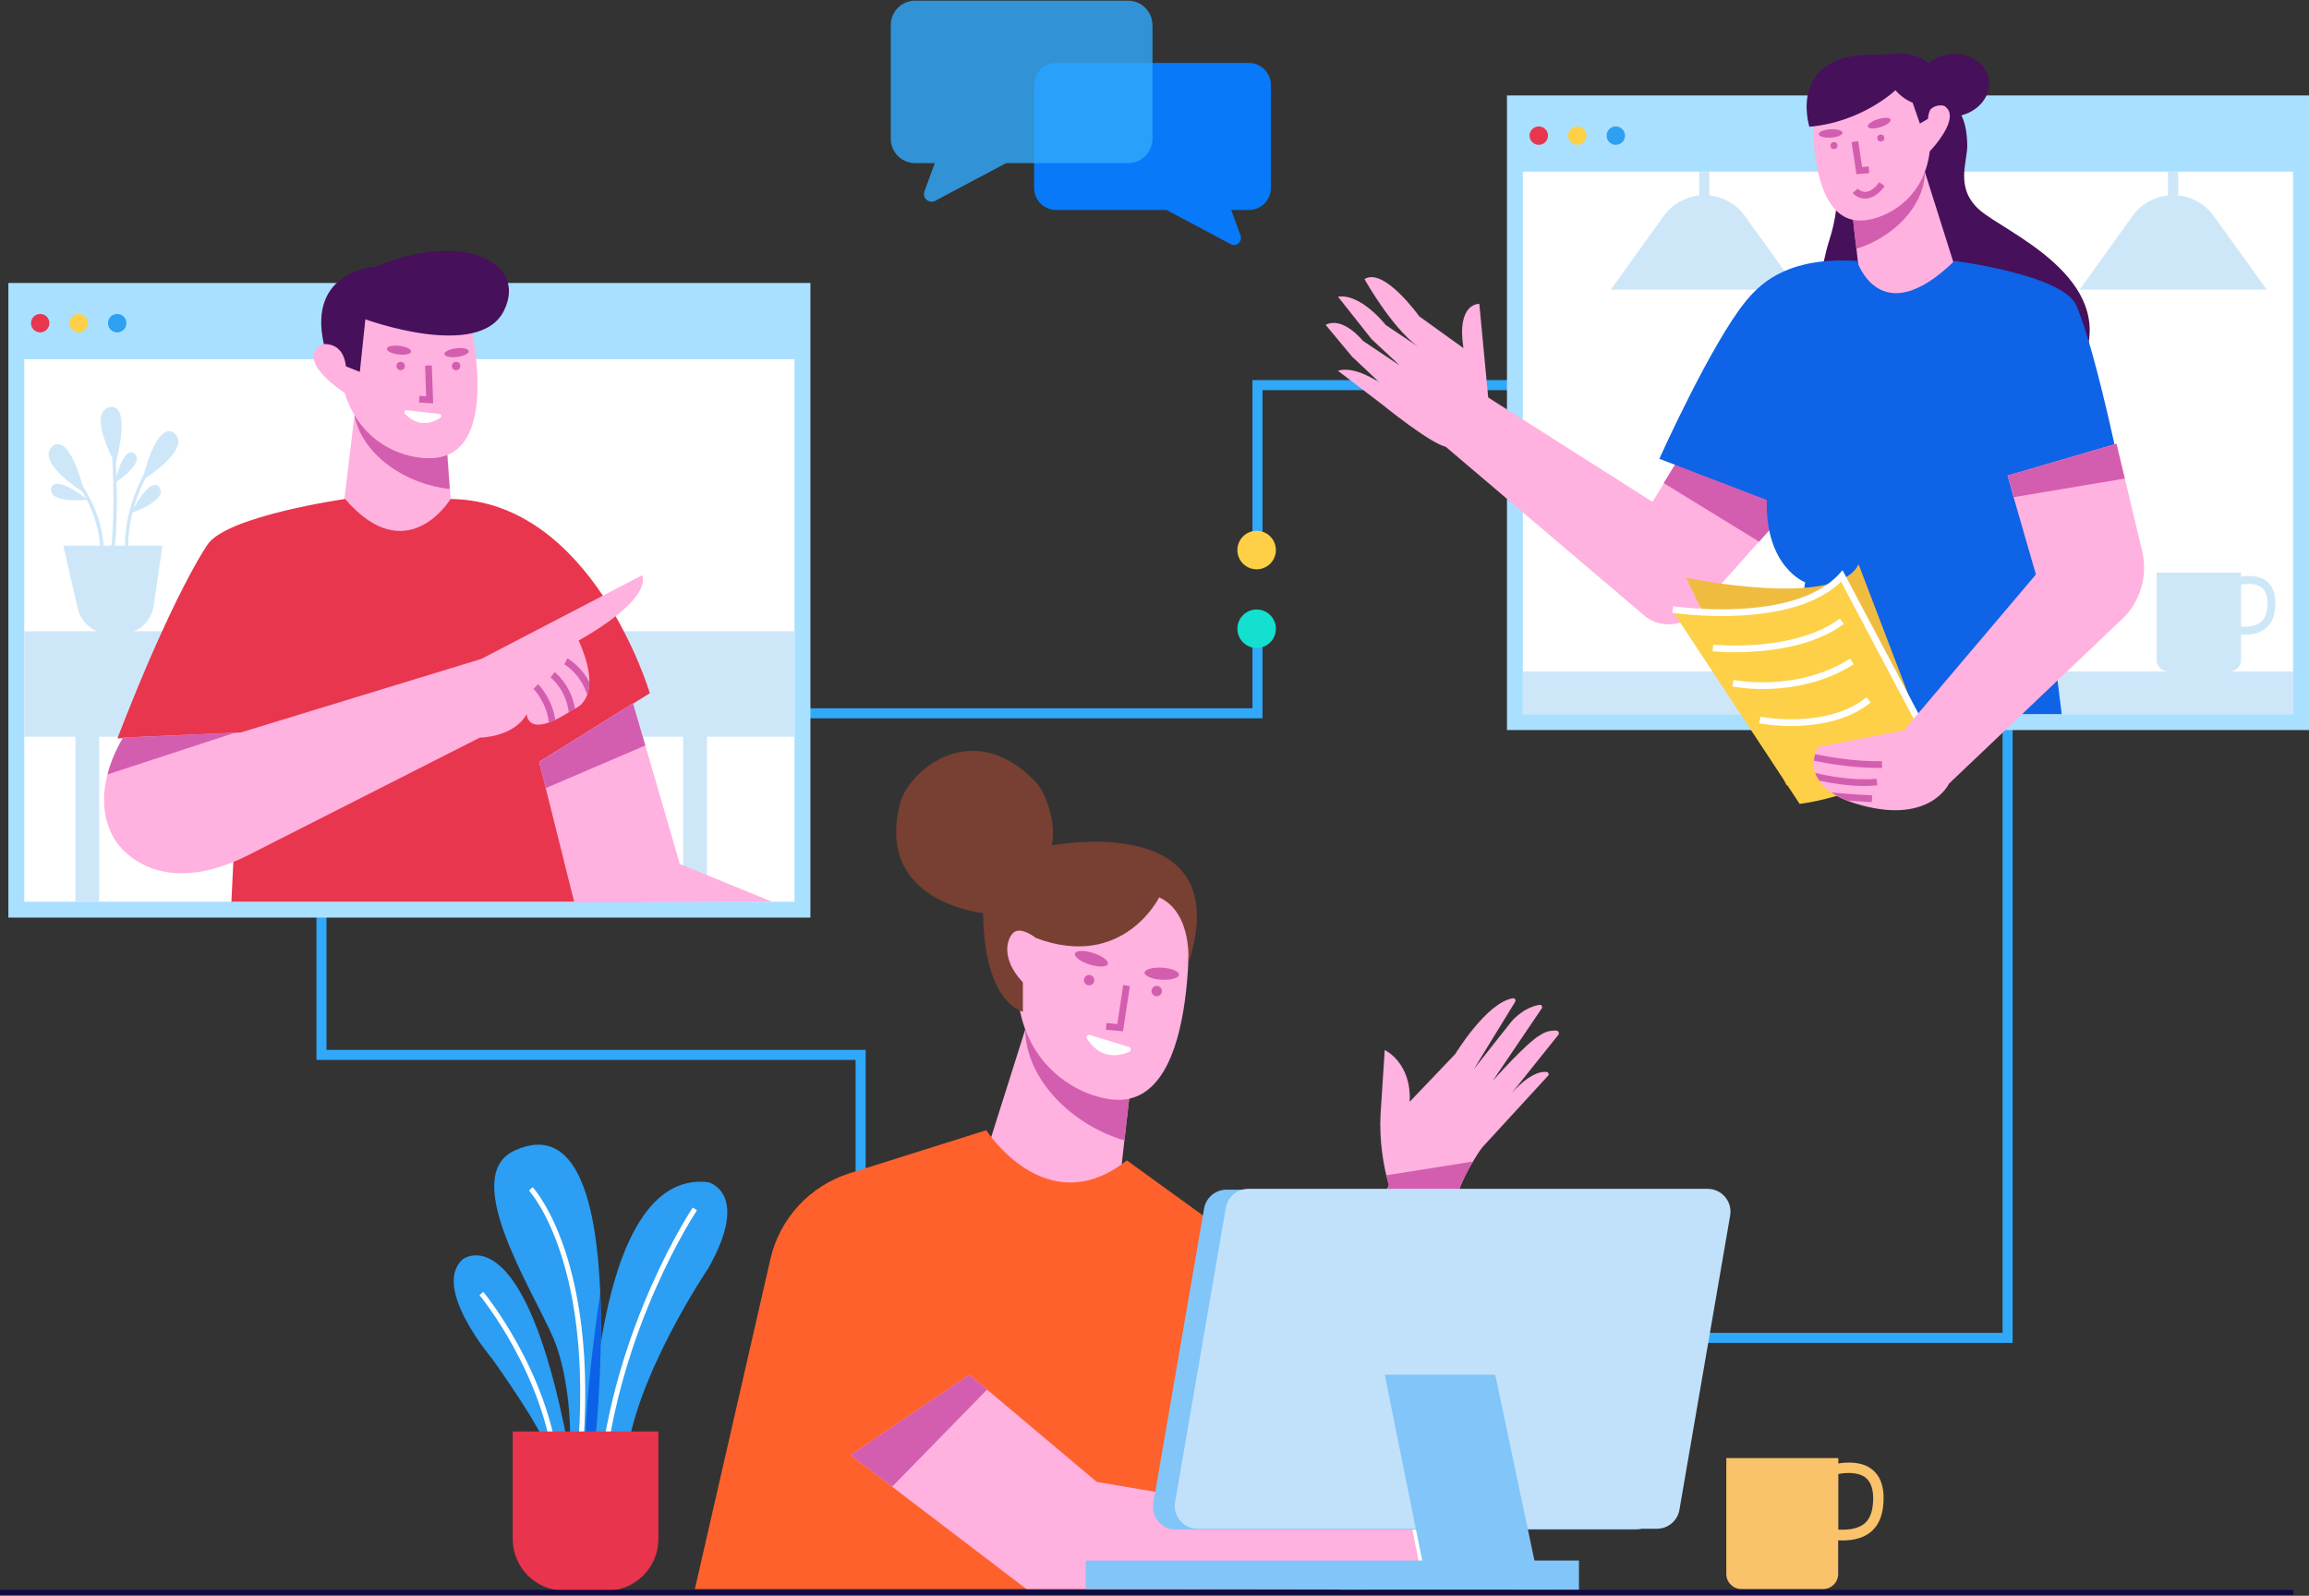 <?xml version="1.0" encoding="UTF-8"?>
<svg width="1379px" height="953px" viewBox="0 0 1379 953" version="1.1" xmlns="http://www.w3.org/2000/svg" xmlns:xlink="http://www.w3.org/1999/xlink">
    <rect x="0" y="0" width="1379" height="953" fill="#333333" stroke="none"/>
    <!-- Generator: Sketch 60.1 (88133) - https://sketch.com -->
    <title>Class Discussion</title>
    <desc>Created with Sketch.</desc>
    <g id="Page-1" stroke="none" stroke-width="1" fill="none" fill-rule="evenodd">
        <g id="Class-Discussion" transform="translate(-31, -36)">
            <g transform="translate(31, 36)">
                <g id="Cable" transform="translate(189, 227)" fill-rule="nonzero">
                    <polygon id="Path" fill="#30A9FA" points="328 495 322 495 322 406 0 406 0 196 559 196 559 156 565 156 565 202 6 202 6 400 328 400"></polygon>
                    <polygon id="Path" fill="#30A9FA" points="1013 575 808 575 808 569 1007 569 1007 6 565 6 565 101 559 101 559 0 1013 0"></polygon>
                    <circle id="Oval" fill="#FDD047" cx="561.5" cy="101.5" r="11.5"></circle>
                    <circle id="Oval" fill="#13E0CF" cx="561.5" cy="148.5" r="11.5"></circle>
                </g>
                <g id="Chat" transform="translate(532, 0)" fill-rule="nonzero">
                    <path d="M227,50.7 L227,112.3 C227,119.5 221.1,125.4 213.9,125.4 L203.3,125.4 L208.9,140.7 C210.2,144.3 206.4,147.6 203,145.8 L164.7,125.4 L98.7,125.4 C91.5,125.4 85.6,119.5 85.6,112.3 L85.6,50.7 C85.6,43.5 91.5,37.6 98.7,37.6 L213.9,37.6 C221.1,37.6 227,43.5 227,50.7 Z" id="Path" fill="#0879F9"></path>
                    <path d="M141.7,0.4 L14.5,0.4 C6.5,0.4 0,6.9 0,14.9 L0,82.9 C0,90.9 6.5,97.4 14.5,97.4 L26.3,97.4 L20.1,114.3 C18.7,118.3 22.9,121.9 26.6,119.9 L68.9,97.4 L141.8,97.4 C149.8,97.4 156.3,90.9 156.3,82.9 L156.3,14.9 C156.2,6.9 149.7,0.4 141.7,0.4 Z" id="Path" fill="#30A9FA" opacity="0.81"></path>
                </g>
                <g id="Glass" transform="translate(1031, 870)" fill="#F9C26B" fill-rule="nonzero">
                    <path d="M86.7,7.3 C80.7,2.8 72.4,3.1 66.9,4 L66.9,0.8 L0,0.8 L0,70 C0,75 4,79 9,79 L57.8,79 C62.8,79 66.8,75 66.8,70 L66.8,49.9 C67.7,49.9 68.5,50 69.3,50 C76.6,50 82.3,48.3 86.4,44.8 C92.7,39.5 93.7,31.6 93.9,26.2 C94.3,17.5 91.8,11.1 86.7,7.3 Z M87.7,25.9 C87.5,30.5 86.8,36.3 82.5,39.9 C79.1,42.7 73.9,43.9 66.9,43.5 L66.9,10.3 C71.7,9.4 78.6,9.1 83,12.3 C86.3,14.9 87.9,19.4 87.7,25.9 Z" id="Shape"></path>
                </g>
                <g id="Plant" transform="translate(270, 683)">
                    <path d="M56.1,181.2 C56.1,181.2 56.1,174.1 24.1,128.7 C24.1,128.7 -12.4,86 6.3,69.1 C6.3,69.1 42.8,40.6 69.4,181.1 L56.1,181.1 L56.1,181.2 Z" id="Path" fill="#2C9EF3" fill-rule="nonzero"></path>
                    <path d="M82.7,191.9 C82.7,191.9 82.7,15 152.9,23 C152.9,23 178.7,29.2 152.9,74.6 C152.9,74.6 108.4,140.4 104,189.3 L82.7,191.9 Z" id="Path" fill="#2C9EF3" fill-rule="nonzero"></path>
                    <path d="M84.6,186.5 L79.8,189 L69.4,194.5 C72.5,171.5 69.2,136.4 60.5,116.2 C47.9,86.9 4.1,19.2 37.4,4.1 C75.3,-13.2 86.4,37.2 88.5,89.3 C90.4,137.2 84.6,186.5 84.6,186.5 Z" id="Path" fill="#2C9EF3" fill-rule="nonzero"></path>
                    <path d="M145,39 C145,39 98,109 89,202" id="Path" stroke="#FFFFFF" stroke-width="3"></path>
                    <path d="M47,27 C47,27 93,76 73,215" id="Path" stroke="#FFFFFF" stroke-width="3"></path>
                    <path d="M17.5,89.5 C17.5,89.5 56.5,136.5 62.5,194.5" id="Path" stroke="#FFFFFF" stroke-width="3"></path>
                    <path d="M84.6,186.5 L79.8,189 C78.4,163.6 84.4,117 88.5,89.3 C90.4,137.2 84.6,186.5 84.6,186.5 Z" id="Path" fill="#0C61E7" fill-rule="nonzero"></path>
                    <path d="M36.1,171.9 L123.2,171.9 L123.2,236.1 C123.2,253.2 109.3,267 92.3,267 L67.1,267 C50,267 36.2,253.1 36.2,236.1 L36.2,171.9 L36.1,171.9 Z" id="Path" fill="#E8344C" fill-rule="nonzero"></path>
                </g>
                <g id="Woman" transform="translate(415, 448)" fill-rule="nonzero">
                    <polygon id="Path" fill="#FFB1DF" points="166 265.8 251.1 281.8 256.5 233.2 257.6 223.4 262.7 178.6 264.4 163.4 202 151.7 197.3 166.7 197.3 166.8"></polygon>
                    <path d="M197.3,166.7 L197.3,166.7 C197.6,197.3 226.2,224.3 256.6,233.1 L257.7,223.3 L262.8,178.5 L197.3,166.7 Z" id="Path" fill="#D35EAF"></path>
                    <path d="M294.3,85.8 C294.3,85.8 304.9,214.1 249.7,208.7 C229.2,206.7 197.8,189.4 193.1,149 C193.1,149 159.1,113.8 186.3,107.4 L199.9,79.4 L294.3,85.8 Z" id="Path" fill="#FFB1DF"></path>
                    <path d="M259.4,180.2 C253.9,182.6 242.6,185.3 234.2,172.4 C233.4,171.2 234.5,169.7 235.9,170.1 L259.3,177.3 C260.6,177.8 260.7,179.6 259.4,180.2 Z" id="Path" fill="#FFFFFF"></path>
                    <polygon id="Path" fill="#D35EAF" points="255.7 167.9 245.5 167 245.8 163 252.3 163.6 255.8 140.3 259.8 140.9"></polygon>
                    <circle id="Oval" fill="#D35EAF" transform="translate(275.818, 143.894) rotate(-79.362) translate(-275.818, -143.894) " cx="275.818" cy="143.894" r="3.1"></circle>
                    <circle id="Oval" fill="#D35EAF" transform="translate(235.45, 137.376) rotate(-79.362) translate(-235.45, -137.376) " cx="235.45" cy="137.376" r="3.1"></circle>
                    <ellipse id="Oval" fill="#D35EAF" transform="translate(278.844, 133.506) rotate(-86.467) translate(-278.844, -133.506) " cx="278.844" cy="133.506" rx="3.6" ry="10.3"></ellipse>
                    <ellipse id="Oval" fill="#D35EAF" transform="translate(236.825, 124.603) rotate(-72.531) translate(-236.825, -124.603) " cx="236.825" cy="124.603" rx="3.6" ry="10.3"></ellipse>
                    <path d="M515.7,170 L487.7,205 C489,203.5 499.6,191.2 508.7,192.2 C509.8,192.3 510.3,193.7 509.5,194.5 L470.2,237.3 C470.2,237.3 467.8,240.4 464.7,245.7 C460.7,252.3 455.7,262.2 452.9,273.2 L449.3,288.7 L422.1,406.5 C418.7,421 402,427.9 389.4,419.8 L300,362 L326.6,310.7 L379,340.1 L400.2,292 L414.5,259.6 C414.5,259.6 413.8,257.5 412.9,253.8 C411.2,246.5 408.7,233.1 409.5,217.5 L412,179.1 C412,179.1 428.1,186.5 426.9,210 L454.1,181.5 C454.1,181.5 472.8,150.7 488.5,148.2 C489.7,148 490.5,149.3 489.9,150.3 L465.3,190.4 L487.5,162.3 C487.5,162.3 494.1,153.9 504.4,152.1 C505.6,151.9 506.4,153.2 505.8,154.2 L476.5,197.5 C477.2,196.7 496.5,175 504.6,170.3 C506.5,169.2 509.2,167.2 514.8,167.5 C515.8,167.8 516.4,169.1 515.7,170 Z" id="Path" fill="#FFB1DF"></path>
                    <path d="M0,501 L45.1,304 C50.6,279.8 68.5,260.4 92.1,252.8 L174,227 C174,227 210,283 258,245 L374,329 L348,399 L290,364 L302,501 L0,501 Z" id="Path" fill="#FF612C"></path>
                    <polygon id="Path" fill="#FFB1DF" points="506 501 198 501 117.8 439.9 93 421 164 373 174.5 381.9 240 437 397.6 463.9 431 456"></polygon>
                    <path d="M464.7,245.7 C460.7,252.3 455.7,262.2 452.9,273.2 L449.3,288.7 L400.2,292.1 L414.5,259.7 C414.5,259.7 413.8,257.6 412.9,253.9 L464.7,245.7 Z" id="Path" fill="#D35EAF"></path>
                    <path d="M277.3,87.9 C277.3,87.9 255.8,131.7 203.7,112.2 C203.7,112.2 195.4,105.5 190.8,108.6 C186.7,111.4 181.9,123.9 195.9,138.7 L195.9,156.2 C195.9,156.2 172.9,151.9 172.1,97.3 C172.1,97.3 107,90.9 122.6,31.7 C127.8,11.9 166,-20.1 203.3,18.7 C210.1,25.8 215.9,43.9 213.2,56.9 C213.2,56.9 325,35.3 294.6,127.7 C294.7,127.8 297.6,97.3 277.3,87.9 Z" id="Path" fill="#774033"></path>
                    <polygon id="Path" fill="#D35EAF" points="174.5 381.9 117.8 439.9 93 421 164 373"></polygon>
                    <polygon id="Path" fill="#FFFFFF" points="438.4 495 386 495 386 491 433.6 491 409.6 371 478 371 478 375 414.4 375"></polygon>
                </g>
                <g id="Man_on_the_screen" transform="translate(5, 149)" fill-rule="nonzero">
                    <rect id="Rectangle" fill="#A9E0FF" x="0" y="20" width="479" height="379"></rect>
                    <rect id="Rectangle" fill="#FFFFFF" x="9.5" y="65.5" width="460" height="324"></rect>
                    <circle id="Oval" fill="#E8364E" cx="19" cy="44" r="5.5"></circle>
                    <circle id="Oval" fill="#FDD047" cx="42" cy="44" r="5.5"></circle>
                    <circle id="Oval" fill="#2F9FF3" cx="65" cy="44" r="5.5"></circle>
                    <polygon id="Path" fill="#FFB1DF" points="196.7 182.3 266.5 182.3 263.7 143 263.1 135 260.4 98.7 259.5 86.4 208.2 86.4 206.7 99.1 206.7 99.1"></polygon>
                    <path d="M206.7,99.1 L206.7,99.1 C211.5,123.3 238.2,140.5 263.6,143 L263,135.1 L260.4,98.7 L206.7,99.1 Z" id="Path" fill="#D35EAF"></path>
                    <path d="M271.9,26 C271.9,26 299.2,120.6 254.6,124.5 C238.1,126 210.5,116.9 200.8,85.6 C200.8,85.6 168.5,64.9 189.2,55.8 L195.8,29.3 L271.9,26 Z" id="Path" fill="#FFB1DF"></path>
                    <path d="M201.6,69.8 L209.9,73.1 L213.2,41.7 C213.2,41.7 281,66.5 295.9,36.7 C310.8,6.9 269.4,-11.3 219.8,10.2 C219.8,10.2 178.4,11.9 188.4,56.5 C188.4,56.6 200,55 201.6,69.8 Z" id="Path" fill="#46105B"></path>
                    <path d="M258,100.5 C254,103.2 245.4,107 236.8,98.1 C236,97.3 236.7,95.9 237.8,96 L257.4,98.2 C258.6,98.4 258.9,99.8 258,100.5 Z" id="Path" fill="#FFFFFF"></path>
                    <polygon id="Path" fill="#D35EAF" points="253.7 91.9 245.3 91.4 245.5 87.4 249.5 87.7 248.9 69.4 252.9 69.2"></polygon>
                    <circle id="Oval" fill="#D35EAF" cx="267.4" cy="69.6" r="2.5"></circle>
                    <circle id="Oval" fill="#D35EAF" cx="234.3" cy="69.6" r="2.5"></circle>
                    <ellipse id="Oval" fill="#D35EAF" transform="translate(267.69, 61.599) rotate(-7.106) translate(-267.69, -61.599) " cx="267.69" cy="61.599" rx="7.3" ry="2.6"></ellipse>
                    <ellipse id="Oval" fill="#D35EAF" transform="translate(233.277, 60.121) rotate(-83.166) translate(-233.277, -60.121) " cx="233.277" cy="60.121" rx="2.6" ry="7.3"></ellipse>
                    <polygon id="Path" fill="#CDE7F9" points="469.5 228 9.5 228 9.5 291 40 291 40 389.5 54.2 389.5 54.2 291 403 291 403 389.5 417.2 389.5 417.2 291 469.5 291"></polygon>
                    <path d="M373,271.3 L317.1,306 L344,389.5 L133.2,389.5 L138.1,289 L65.1,292 C99.1,204 119.1,176 119.1,176 C131.1,159 201.1,149 201.1,149 C238.1,192 264.1,149 264.1,149 C349.1,150 383.1,265 383.1,265 L373,271.3 Z" id="Path" fill="#E8364E"></path>
                    <path d="M340.6,233.5 C345.5,244.5 347.1,252.6 347,258.5 L347,258.5 C346.9,261.5 346.5,264 345.7,266 C343.7,271.4 340,273.5 338.4,274.2 C337.9,274.4 337.6,274.5 337.6,274.5 C336.6,275.2 335.6,275.8 334.7,276.4 C331.6,278.3 329,279.8 326.6,280.9 C325.2,281.6 323.9,282.1 322.8,282.5 C309.6,287.2 309.6,277.5 309.6,277.5 C301.6,291.5 281.6,291.5 281.6,291.5 L147.6,359.5 C86.6,392.5 63.6,352.5 63.6,352.5 C55.6,339.3 56.2,325 59.2,313.5 C62.5,300.7 68.6,291.5 68.6,291.5 L135.3,288.6 L138.6,288.5 L282.5,244.5 L378.6,194.5 C383.5,210.5 340.6,233.5 340.6,233.5 Z" id="Path" fill="#FFB1DF"></path>
                    <polygon id="Path" fill="#FFB1DF" points="456 389.5 338 390 317 306 373 271 380.4 296.2 401 367"></polygon>
                    <g id="Group" transform="translate(24, 93)" fill="#CDE7F9">
                        <path d="M8.8,83.9 L68,83.9 L62.8,119.8 C61.4,129.4 53.2,136.5 43.5,136.5 L36.5,136.5 C27.4,136.5 19.5,130.2 17.4,121.3 L8.8,83.9 Z" id="Path"></path>
                        <path d="M32.8,88.4 L30.8,88.2 C30.8,88 32.7,65.3 12.4,40.7 L13.9,39.4 C34.8,64.7 32.9,87.4 32.8,88.4 Z" id="Path"></path>
                        <path d="M40,35.1 C40,35.1 22.5,4.4 36.7,1.1 C36.7,1.2 49.9,-3.2 40,35.1 Z" id="Path"></path>
                        <path d="M21.6,52.6 C21.6,52.6 -8.5,34.1 2.4,24.4 C2.4,24.4 11.8,14.2 21.6,52.6 Z" id="Path"></path>
                        <path d="M55.9,44.9 C55.9,44.9 86,26.4 75.1,16.7 C75.1,16.7 65.6,6.6 55.9,44.9 Z" id="Path"></path>
                        <path d="M49.3,64.4 C49.3,64.4 71.7,56.9 66.1,48.9 C66.1,48.9 61.5,40.9 49.3,64.4 Z" id="Path"></path>
                        <path d="M23.4,56.4 C23.4,56.4 -0.1,59.2 1.6,49.6 C1.6,49.6 2.4,40.3 23.4,56.4 Z" id="Path"></path>
                        <path d="M39.6,46.4 C39.6,46.4 58,34.7 51.1,28.8 C51.2,28.8 45.2,22.7 39.6,46.4 Z" id="Path"></path>
                        <path d="M39.3,86.2 L37.3,85.9 C40.5,61.1 37.3,18.6 37.3,18.2 L39.3,18 C39.4,18.5 42.6,61.2 39.3,86.2 Z" id="Path"></path>
                        <path d="M45.6,87.8 C44.5,52.7 65.4,28.2 65.6,27.9 L67.1,29.2 C66.9,29.4 46.5,53.4 47.6,87.7 L45.6,87.8 Z" id="Path"></path>
                    </g>
                    <path d="M135.3,288.6 L59.2,313.5 C62.5,300.7 68.6,291.5 68.6,291.5 L135.3,288.6 Z" id="Path" fill="#D35EAF"></path>
                    <polygon id="Path" fill="#D35EAF" points="380.4 296.2 320.9 321.7 317 306 373 271"></polygon>
                    <path d="M326.6,280.9 C325.2,281.6 323.9,282.1 322.8,282.5 C321.5,270.5 313.7,262.5 313.6,262.4 L316.4,259.6 C316.8,260 324.8,268.2 326.6,280.9 Z" id="Path" fill="#D35EAF"></path>
                    <path d="M338.4,274.2 C337.9,274.4 337.6,274.5 337.6,274.5 C336.6,275.2 335.6,275.8 334.7,276.4 C333,262.7 323.9,255.6 323.8,255.6 L326.2,252.4 C326.6,252.7 336,259.9 338.4,274.2 Z" id="Path" fill="#D35EAF"></path>
                    <path d="M347,258.5 L347,258.5 C346.9,261.5 346.5,264 345.7,266 C341.6,253.1 332.1,247.8 332,247.7 L333.9,244.2 C334.4,244.5 341.9,248.6 347,258.5 Z" id="Path" fill="#D35EAF"></path>
                </g>
                <g id="Woman_on_the_screen" transform="translate(791, 31)">
                    <polygon id="Path" fill="#D35EAF" fill-rule="nonzero" points="278.2 271.6 259.5 292.6 201.2 259.7 215.9 235.8 249.7 242.1"></polygon>
                    <g id="Group" transform="translate(109, 26)" fill-rule="nonzero">
                        <rect id="Rectangle" fill="#A9E0FF" x="0" y="0" width="479" height="379"></rect>
                        <rect id="Rectangle" fill="#FFFFFF" x="9.5" y="45.5" width="460" height="324"></rect>
                        <circle id="Oval" fill="#E8364E" cx="19" cy="24" r="5.5"></circle>
                        <circle id="Oval" fill="#FDD047" cx="42" cy="24" r="5.5"></circle>
                        <circle id="Oval" fill="#2F9FF3" cx="65" cy="24" r="5.5"></circle>
                    </g>
                    <path d="M391.5,94.6 C376.3,81.5 384,65.8 383.9,55.9 C383.8,47.6 382.4,41.8 380.4,37.9 C391.2,35.1 398.5,25.7 396.7,16.1 C394.9,6 383.8,-0.5 372,1.6 C360.2,3.7 352.1,13.7 353.9,23.8 C354.5,27.2 356.1,30.1 358.5,32.5 L297.6,57.9 C297.6,57.9 313.5,74.5 301.7,111.8 C290,149.1 297.9,176.4 297.9,176.4 L453,185 C474,135 406.7,107.8 391.5,94.6 Z" id="Path" fill="#46105B" fill-rule="nonzero"></path>
                    <polygon id="Path" fill="#FFB1DF" fill-rule="nonzero" points="380.2 140.1 321.5 151.1 317.7 117.5 316.9 110.8 313.4 79.8 312.3 69.3 355.4 61.2 358.6 71.6 358.6 71.7"></polygon>
                    <path d="M358.6,71.6 L358.6,71.6 C358.4,92.7 338.6,111.4 317.7,117.5 L316.9,110.7 L313.4,79.7 L358.6,71.6 Z" id="Path" fill="#D35EAF" fill-rule="nonzero"></path>
                    <path d="M292.3,20.5 C292.3,20.5 284.3,104.3 322.4,100.6 C336.5,99.2 358.2,87.2 361.5,59.4 C361.5,59.4 385,35.1 366.2,30.7 L356.8,11.3 L292.3,20.5 Z" id="Path" fill="#FFB1DF" fill-rule="nonzero"></path>
                    <polyline id="Path" stroke="#D35EAF" stroke-width="4" points="316.8 53.6 319.4 70.9 325.2 70.4"></polyline>
                    <circle id="Oval" fill="#D35EAF" fill-rule="nonzero" transform="translate(304.286, 55.935) rotate(-10.638) translate(-304.286, -55.935) " cx="304.286" cy="55.935" r="2.1"></circle>
                    <circle id="Oval" fill="#D35EAF" fill-rule="nonzero" transform="translate(332.286, 51.419) rotate(-10.638) translate(-332.286, -51.419) " cx="332.286" cy="51.419" r="2.1"></circle>
                    <ellipse id="Oval" fill="#D35EAF" fill-rule="nonzero" transform="translate(302.301, 48.698) rotate(-3.533) translate(-302.301, -48.698) " cx="302.301" cy="48.698" rx="7.1" ry="2.5"></ellipse>
                    <ellipse id="Oval" fill="#D35EAF" fill-rule="nonzero" transform="translate(331.324, 42.542) rotate(-17.469) translate(-331.324, -42.542) " cx="331.324" cy="42.542" rx="7.1" ry="2.5"></ellipse>
                    <path d="M370.2,32.2 C369.8,-7.3 334.5,1.8 334.5,1.8 C274.8,-2.1 289.6,44.7 289.6,44.7 C321,42 341,22.9 341,22.9 C344.3,26.6 347.8,28.9 351.3,30.4 L355.6,42.8 L360.4,40 C360.4,40 360.8,35.1 362.5,33.8 C366,31 370.2,32.2 370.2,32.2 Z" id="Path" fill="#46105B" fill-rule="nonzero"></path>
                    <path d="M562.8,142 L451,142 L482.6,98 C487.6,91 495.4,86.6 503.8,85.7 L503.8,71.5 L509.9,71.5 L509.9,85.7 C518.4,86.6 526.1,91 531.1,98 L562.8,142 Z" id="Path" fill="#CDE7F9" fill-rule="nonzero"></path>
                    <path d="M282.8,142 L171,142 L202.6,98 C207.6,91 215.4,86.6 223.8,85.7 L223.8,71.5 L229.9,71.5 L229.9,85.7 C238.4,86.6 246.1,91 251.1,98 L282.8,142 Z" id="Path" fill="#CDE7F9" fill-rule="nonzero"></path>
                    <rect id="Rectangle" fill="#CDE7F9" fill-rule="nonzero" x="118.5" y="370" width="460" height="25.5"></rect>
                    <path d="M278.2,271.6 L259.6,292.4 L259.5,292.5 L222,334.5 C214,343.5 200.2,344.4 191,336.6 L72.4,235.8 C62.9,233.7 34.4,210.5 34.4,210.5 L8,190.4 C18.3,187.3 32.5,197.2 33.3,197.8 L16.5,182 L0.7,163 C11.2,157.7 22.9,172.5 22.9,172.5 L45,187.3 L28.1,171.5 L8.1,146.2 C21.8,144.1 36.6,163.1 36.6,163.1 L55.6,175.8 C39.8,164.2 23.9,135.7 23.9,135.7 C35.5,128.3 56.6,157.9 56.6,157.9 L83,176.9 C78.8,149.5 92.5,150.5 92.5,150.5 L97.8,206.4 L195.9,268.7 L201.3,259.9 L202.7,257.6 L216,235.9 L249.8,242.2 L278.2,271.6 Z" id="Path" fill="#FFB1DF" fill-rule="nonzero"></path>
                    <polygon id="Path" fill="#D35EAF" fill-rule="nonzero" points="278.2 271.6 259.6 292.5 202.6 257.5 215.9 235.8 249.7 242.1"></polygon>
                    <path d="M425.9,278 L440.3,395.5 L274.2,395.5 L287.1,316.8 C287.1,316.8 263.1,307.7 264.2,267.6 L200,243 C200,243 230.8,174.4 251.7,148.8 C262.2,136 279.1,122.5 318,124.8 C318,124.8 331.7,168.2 376.3,124.8 C376.3,124.8 440.7,133 448.9,151.2 C461.3,179 478.9,267.7 478.9,267.7 L425.9,278 Z" id="Path" fill="#0E63E7" fill-rule="nonzero"></path>
                    <path d="M317,83 C317,83 324,91 333,79" id="Path" stroke="#D35EAF" stroke-width="4"></path>
                    <path d="M319,306 L361,416 C361,416 319,438 276,438 L216,314 C216,314 306,333 319,306 Z" id="Path" fill="#EFBC3F" fill-rule="nonzero"></path>
                    <path d="M309.1,312.6 L365.2,416.1 C365.2,416.1 326.4,443.4 283.8,449.1 L208,334 C208,334 299.7,341 309.1,312.6 Z" id="Path" fill="#FDD047" fill-rule="nonzero"></path>
                    <path d="M208,333 C208,333 281,344 309,313 L363,415" id="Path" stroke="#FFFFFF" stroke-width="4"></path>
                    <path d="M476.3,338.8 L373,437 C373,437 362,461 321,450 C318.3,449.3 315.8,448.5 313.6,447.7 C313.1,447.5 312.7,447.4 312.2,447.2 C308.5,445.8 305.5,444.2 303,442.5 C302.9,442.5 302.9,442.4 302.8,442.4 C299.4,440.1 297,437.7 295.3,435.2 C294.3,433.6 293.5,432.1 293,430.6 C292.2,428 292,425.5 292.2,423.3 C292.3,421.8 292.6,420.5 293,419.4 C293.8,416.7 294.8,415.1 294.8,415.1 L346.1,405.1 L424.9,312.1 L411.6,266 L408,253 L473,234 L478,254.8 L488.4,298.3 C491.8,313 487.3,328.4 476.3,338.8 Z" id="Path" fill="#FFB1DF" fill-rule="nonzero"></path>
                    <path d="M562.4,315.9 C557.9,312.5 551.6,312.7 547.4,313.4 L547.4,311 L497,311 L497,363.2 C497,367 500.1,370 503.8,370 L540.6,370 C544.4,370 547.4,366.9 547.4,363.2 L547.4,348 C548,348 548.7,348.1 549.3,348.1 C554.8,348.1 559.1,346.8 562.2,344.2 C567,340.2 567.7,334.3 567.9,330.1 C568.2,323.6 566.3,318.8 562.4,315.9 Z M563.2,329.9 C563.1,333.4 562.5,337.8 559.2,340.5 C556.7,342.6 552.7,343.5 547.4,343.2 L547.4,318.2 C551,317.5 556.2,317.3 559.5,319.7 C562.1,321.6 563.3,325 563.2,329.9 Z" id="Shape" fill="#CDE7F9" fill-rule="nonzero"></path>
                    <polygon id="Path" fill="#D35EAF" fill-rule="nonzero" points="478 254.8 411.7 265.9 408 253 473 234"></polygon>
                    <path d="M333,427.6 C332,427.6 331,427.6 330,427.6 C315.3,427.6 300.3,425 292.3,423.3 C292.4,421.8 292.7,420.5 293.1,419.4 C301.5,421.1 317.7,424 332.9,423.6 L333,427.6 Z" id="Path" fill="#D35EAF" fill-rule="nonzero"></path>
                    <path d="M330.2,438 C327.6,438.3 325,438.4 322.3,438.4 C312.2,438.4 302.3,436.7 295.4,435.2 C294.4,433.6 293.6,432.1 293.1,430.6 C301.1,432.5 316.2,435.4 329.7,434.1 L330.2,438 Z" id="Path" fill="#D35EAF" fill-rule="nonzero"></path>
                    <path d="M327.1,444 L326.9,448 C326.4,448 320,447.7 312.2,447.1 C308.5,445.7 305.5,444.1 303,442.4 C302.9,442.4 302.9,442.3 302.8,442.3 C314.5,443.4 326.9,444 327.1,444 Z" id="Path" fill="#D35EAF" fill-rule="nonzero"></path>
                    <path d="M232,356 C232,356 281,361 309,340" id="Path" stroke="#FFFFFF" stroke-width="4"></path>
                    <path d="M244,377 C244,377 282,385 315,364" id="Path" stroke="#FFFFFF" stroke-width="4"></path>
                    <path d="M260,399 C260,399 300,407 325,387" id="Path" stroke="#FFFFFF" stroke-width="4"></path>
                </g>
                <g id="Computer" transform="translate(648, 710)" fill-rule="nonzero">
                    <polygon id="Path" fill="#82C5F8" points="0.4 239 0.4 222 295 222 295 239.5"></polygon>
                    <path d="M358.8,0.5 L84.5,0.5 C77.9,0.5 72.2,5.3 71.1,11.8 L40.8,187.6 C39.4,195.9 45.8,203.5 54.2,203.5 L328.6,203.5 C335.2,203.5 340.9,198.7 342,192.2 L372.3,16.4 C373.7,8.1 367.3,0.5 358.8,0.5 Z" id="Path" fill="#82C5F8"></path>
                    <path d="M371.8,0 L97.5,0 C90.9,0 85.2,4.8 84.1,11.3 L53.8,187.1 C52.4,195.4 58.8,203 67.2,203 L341.6,203 C348.2,203 353.9,198.2 355,191.7 L385.3,15.9 C386.7,7.6 380.3,0 371.8,0 Z" id="Path" fill="#C1E1FB"></path>
                    <polygon id="Path" fill="#82C5F8" points="152.5 228.5 202.7 228.5 179 111 245 111 272 239 152.5 239.5"></polygon>
                </g>
                <g id="Floor" transform="translate(0, 950)" stroke="#0F0A46" stroke-width="3">
                    <line x1="0" y1="1" x2="1369.7" y2="1" id="Path"></line>
                </g>
            </g>
        </g>
    </g>
</svg>